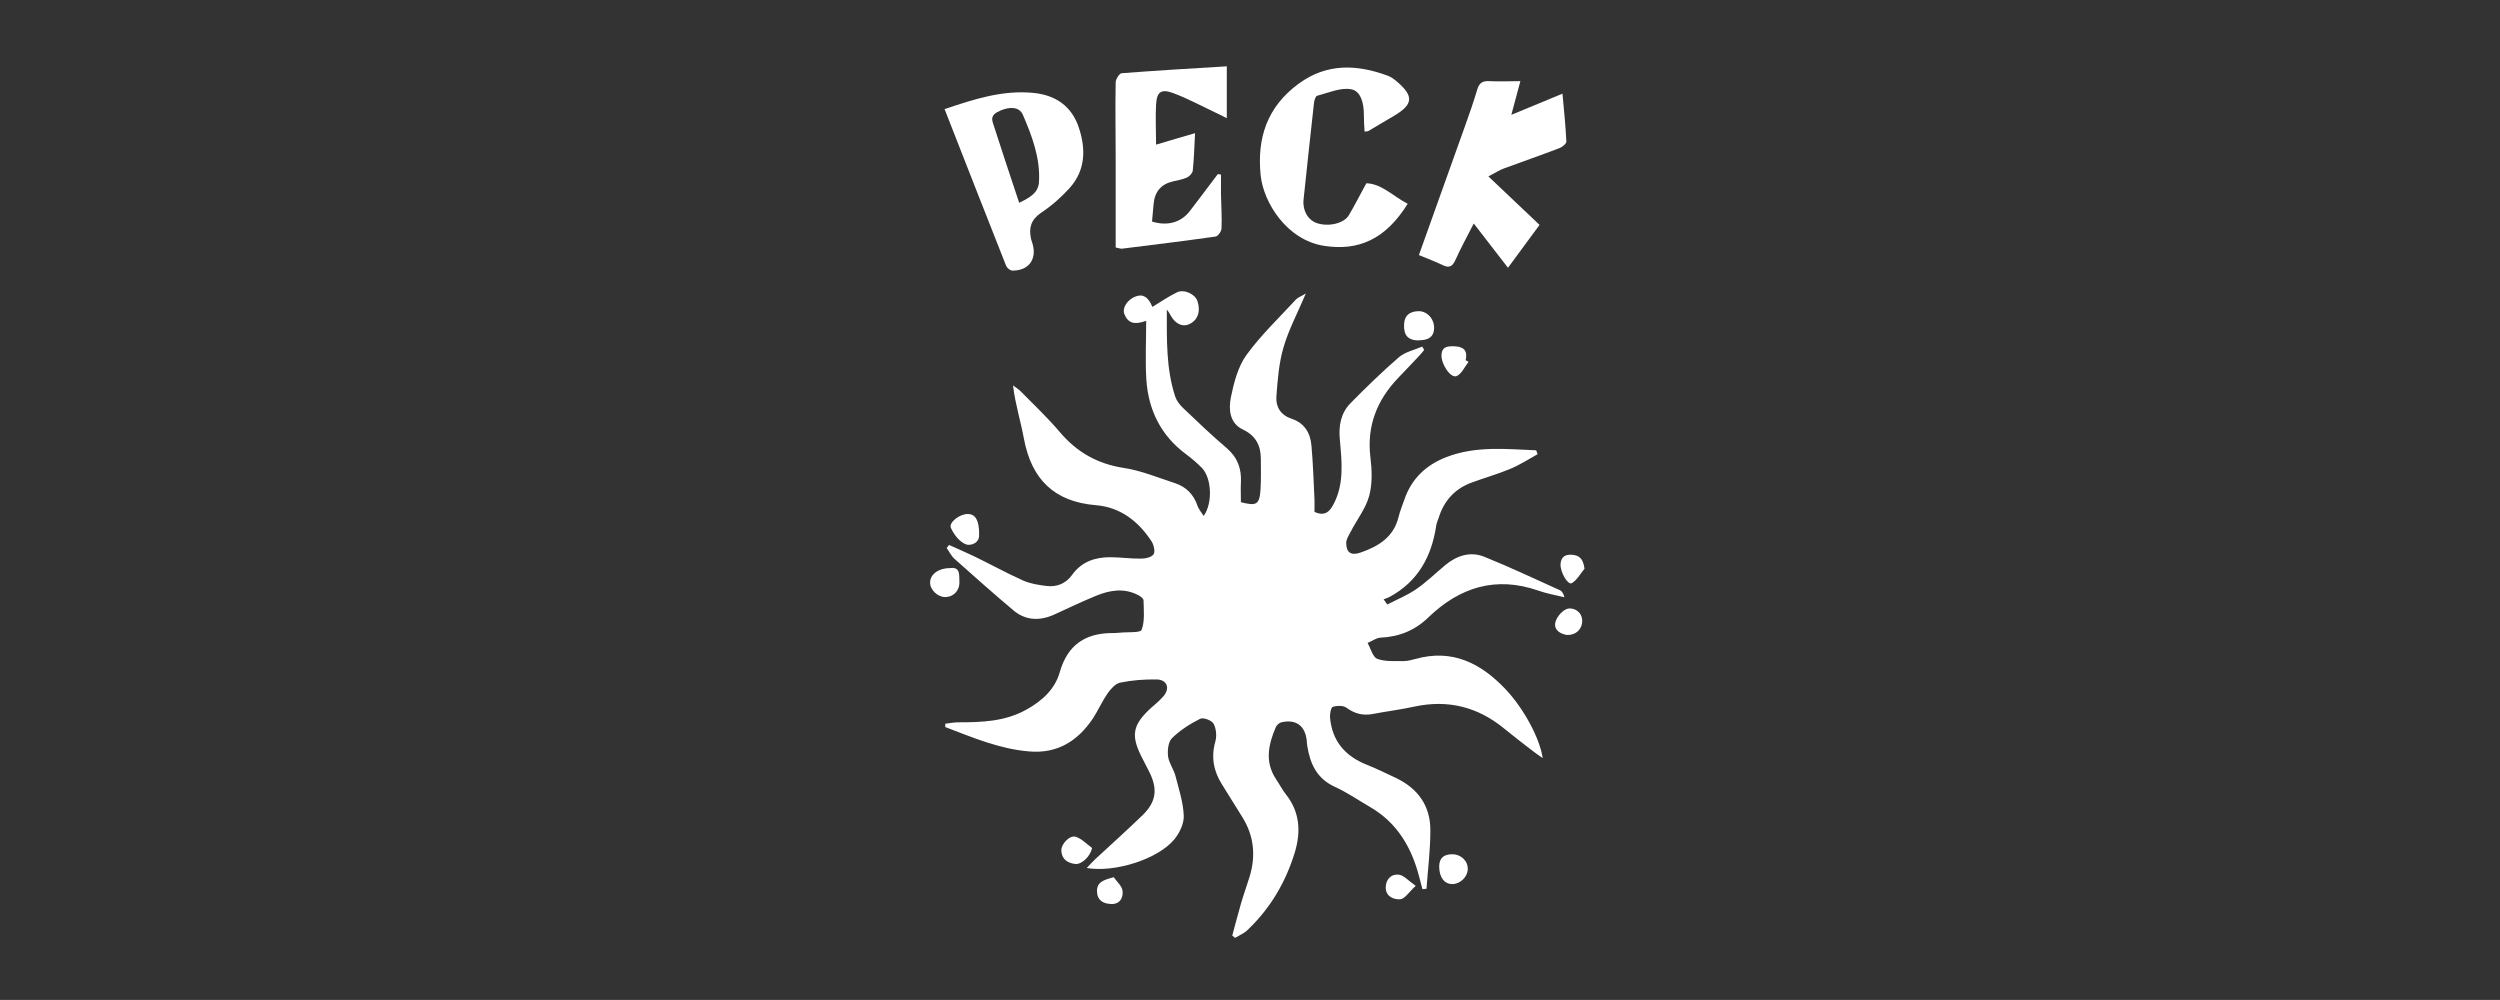 <svg xmlns="http://www.w3.org/2000/svg" id="Livello_1" viewBox="0 0 141.73 56.69"><rect x="0" y="0" width="141.73" height="56.69" fill="#333333" stroke="none"/><defs><style>      .cls-1 {        fill: #fff;      }    </style></defs><path class="cls-1" d="M53.84,30.91c.46.21.93.41,1.39.63.93.45,1.83.95,2.77,1.37.41.18.89.26,1.34.31.58.07,1.09-.14,1.44-.63.53-.74,1.29-1,2.15-1,.59,0,1.18.09,1.77.08.25,0,.59-.08.7-.25.1-.16.01-.52-.11-.72-.75-1.15-1.78-1.95-3.17-2.06-2.37-.2-3.64-1.48-4.07-3.76-.18-.99-.49-1.95-.62-3.03.15.12.32.21.45.35.74.75,1.51,1.48,2.19,2.28.97,1.15,2.14,1.82,3.65,2.05.98.15,1.93.55,2.89.86.64.21,1.07.65,1.28,1.29.07.2.22.36.35.57.52-.73.45-2.14-.09-2.71-.28-.29-.59-.55-.91-.79-1.42-1.05-2.13-2.49-2.25-4.21-.07-1.11-.01-2.23-.01-3.35-.69.24-1.03.13-1.24-.39-.13-.35.18-.83.66-1,.42-.15.71.06.93.6.46-.28.91-.59,1.4-.83.4-.19,1.03.1,1.16.51.15.48.09.96-.36,1.24-.39.25-.78.1-1.05-.26-.12-.16-.19-.35-.33-.51,0,1.66-.05,3.32.47,4.92.08.24.26.48.45.66.81.77,1.62,1.55,2.47,2.27.62.53.85,1.17.81,1.95-.02.38,0,.75,0,1.12.88.23,1.05.14,1.11-.69.04-.59.02-1.18.02-1.76,0-.75-.28-1.32-1.02-1.67-.76-.36-.81-1.15-.68-1.82.17-.83.4-1.73.88-2.4.82-1.13,1.85-2.11,2.81-3.15.11-.12.3-.18.56-.34-.47,1.11-.98,2.06-1.27,3.07-.26.89-.33,1.85-.4,2.78-.04.59.26,1.05.86,1.25.74.24,1.07.82,1.13,1.53.09,1.01.12,2.02.17,3.03.01.25,0,.49,0,.72.61.28.88-.04,1.1-.47.59-1.15.45-2.39.34-3.6-.08-.81.05-1.53.61-2.1.89-.9,1.79-1.78,2.74-2.6.35-.3.88-.41,1.32-.6.04.06.08.13.11.19-.1.12-.19.24-.3.35-.39.41-.78.83-1.18,1.24-1.2,1.26-1.78,2.72-1.57,4.49.09.73.12,1.51-.07,2.2-.2.72-.7,1.35-1.05,2.03-.11.21-.26.44-.25.65.01.53.27.72.83.52,1.03-.36,1.86-.88,2.14-2.02.08-.33.21-.64.32-.96.41-1.2,1.23-1.98,2.4-2.43,1.67-.64,3.38-.45,5.08-.38.03.07.05.14.08.22-.52.29-1.03.62-1.57.84-.72.3-1.47.51-2.2.78-.93.35-1.53,1.02-1.83,1.96-.05.16-.13.32-.15.48-.26,1.74-1.03,3.15-2.62,4.02-.11.06-.24.1-.36.15.07.1.14.19.21.29.54-.28,1.11-.51,1.61-.85.59-.4,1.11-.91,1.66-1.37.66-.55,1.43-.81,2.24-.48,1.44.58,2.85,1.25,4.27,1.89.12.05.21.19.26.4-.5-.12-1.01-.21-1.49-.38-2.4-.83-4.44-.19-6.21,1.51-.77.75-1.66,1.11-2.72,1.16-.25.01-.49.2-.74.3.18.31.29.8.55.9.44.17.98.12,1.48.13.23,0,.46-.06.68-.12,2.09-.59,3.71.24,5.1,1.7,1.02,1.07,1.95,2.77,2.12,3.92-.26-.18-.46-.32-.65-.47-.52-.4-1.04-.8-1.54-1.21-1.5-1.23-3.19-1.65-5.09-1.24-.78.17-1.58.27-2.37.42-.55.1-1.02-.02-1.48-.36-.18-.13-.54-.12-.77-.05-.1.03-.17.38-.16.58.11,1.37.87,2.23,2.12,2.72.55.22,1.08.48,1.61.73,1.26.6,1.97,1.59,1.96,2.99,0,1.1-.14,2.2-.22,3.3-.08,0-.16.01-.23.02-.06-.23-.12-.46-.18-.69-.43-1.67-1.25-3.08-2.79-3.97-.67-.39-1.32-.84-2.03-1.16-1-.47-1.37-1.31-1.53-2.31-.02-.1-.02-.21-.03-.32-.1-.83-.62-1.2-1.44-1.01-.12.03-.26.16-.31.27-.42.98-.64,1.97.01,2.95.19.28.34.58.55.85.8,1,.87,2.12.52,3.29-.52,1.71-1.4,3.2-2.7,4.43-.19.18-.46.29-.69.43-.05-.04-.11-.09-.16-.13.16-.6.32-1.2.49-1.8.15-.52.34-1.04.5-1.56.35-1.17.24-2.29-.41-3.34-.39-.63-.78-1.25-1.17-1.88-.47-.75-.62-1.54-.37-2.42.09-.31.05-.73-.1-1.01-.1-.19-.58-.37-.76-.28-.58.29-1.14.65-1.6,1.1-.21.21-.26.69-.22,1.03.05.38.32.73.42,1.11.19.74.44,1.5.47,2.25.02.45-.24.99-.54,1.35-.93,1.12-3.36,1.89-4.96,1.62.19-.2.33-.36.48-.5.9-.83,1.81-1.65,2.69-2.5.78-.76.86-1.49.37-2.46-.16-.32-.33-.64-.49-.96-.53-1.11-.42-1.68.47-2.54.27-.26.59-.49.83-.78.39-.46.2-.94-.39-.95-.69-.01-1.39.04-2.06.18-.27.05-.54.36-.72.61-.31.45-.53.96-.83,1.42-.86,1.28-2.01,2.01-3.62,1.87-1.68-.14-3.2-.79-4.75-1.38,0-.06,0-.13,0-.19.24-.03.49-.08.73-.08,1.34,0,2.65-.04,3.87-.72.88-.49,1.61-1.14,1.89-2.12.44-1.56,1.47-2.23,3.02-2.22.13,0,.25-.01.38-.02.43-.05,1.17.02,1.24-.16.19-.5.12-1.11.11-1.67,0-.11-.19-.25-.32-.31-.8-.41-1.6-.27-2.38.05-.8.33-1.58.7-2.36,1.06-.82.37-1.62.35-2.32-.24-1.13-.95-2.23-1.93-3.33-2.91-.19-.17-.3-.41-.45-.62.04-.06.08-.11.13-.17Z"></path><path class="cls-1" d="M86.19,4.61c-.2.73-.34,1.29-.51,1.9,1-.41,1.88-.78,2.9-1.2.09.98.18,1.85.22,2.72,0,.12-.24.31-.4.37-1.04.4-2.09.76-3.14,1.15-.25.09-.47.24-.88.45,1,.95,1.91,1.81,2.9,2.75-.55.75-1.14,1.54-1.79,2.43-.67-.86-1.26-1.63-1.94-2.51-.39.77-.74,1.4-1.04,2.07-.17.37-.35.47-.72.29-.43-.21-.88-.37-1.35-.57.88-2.47,1.75-4.88,2.61-7.3.25-.69.49-1.39.7-2.09.11-.37.3-.49.68-.47.56.03,1.12,0,1.76,0Z"></path><path class="cls-1" d="M63.25,14.05c0-1.72,0-3.43,0-5.14,0-1.41-.03-2.83,0-4.24,0-.18.21-.51.34-.52,1.97-.15,3.94-.27,5.96-.39v2.94c-.26-.13-.47-.24-.69-.34-.78-.37-1.54-.78-2.34-1.08-.7-.26-.94-.07-.98.65-.04.73,0,1.46,0,2.27.76-.23,1.45-.43,2.21-.65-.04.79-.06,1.46-.13,2.12-.01.14-.18.32-.32.39-.24.11-.52.16-.79.22q-1.02.23-1.11,1.29c-.03.33-.06.67-.09.99.86.27,1.64.06,2.14-.59.54-.7,1.06-1.4,1.59-2.1.06,0,.12.02.18.03,0,.38,0,.76,0,1.14.01.63.06,1.27.03,1.9,0,.17-.2.45-.33.47-1.77.25-3.55.47-5.33.69-.06,0-.12-.02-.34-.07Z"></path><path class="cls-1" d="M79.8,11.56c-1.27,2.04-2.82,2.67-4.72,2.38-2.15-.33-3.45-2.48-3.61-3.99-.22-2.13.37-3.9,2.16-5.21,1.6-1.17,3.3-1.09,5.04-.45.19.07.37.2.53.34.96.82.92,1.29-.16,1.93-.49.29-.98.58-1.47.87-.03.02-.08.01-.21.03-.02-.33-.04-.66-.04-.98,0-.6-.16-1.32-.72-1.42-.6-.11-1.29.2-1.93.37-.09.02-.17.28-.18.43-.2,1.82-.4,3.64-.59,5.47-.06.62.26,1.15.76,1.32.66.22,1.53.02,1.81-.45.33-.56.62-1.13.99-1.81.86.02,1.51.73,2.34,1.16Z"></path><path class="cls-1" d="M53.54,6.19c1.71-.58,3.33-1.1,5.08-.92,1.24.13,2.14.76,2.54,1.96.41,1.23.38,2.43-.53,3.44-.48.53-1.03,1.01-1.62,1.4-.57.39-.69.86-.56,1.46.02.1.06.2.09.3.25.88-.23,1.52-1.15,1.51-.12,0-.3-.15-.35-.27-1.16-2.93-2.31-5.87-3.5-8.91ZM57.77,11.5c.61-.29,1.09-.57,1.13-1.16.09-1.36-.39-2.62-.91-3.83-.21-.48-.76-.45-1.23-.26-.31.13-.61.28-.48.69.48,1.5.98,2.99,1.5,4.56Z"></path><path class="cls-1" d="M80.45,19.3c-.63,0-.88-.29-.85-.91.02-.52.33-.74.83-.75.49,0,.91.46.87,1.02-.05.56-.48.62-.84.63Z"></path><path class="cls-1" d="M55.5,30.23c.09.57-.49.73-.74.63-.36-.14-.68-.55-.85-.93-.14-.31.5-.8.96-.79.42,0,.63.35.64,1.08Z"></path><path class="cls-1" d="M82.33,48.43c.51,0,.9.39.88.86-.02.44-.44.83-.87.83-.46,0-.74-.38-.75-.98,0-.51.27-.71.74-.71Z"></path><path class="cls-1" d="M53.84,32.21c.63-.1.53.41.55.78.02.5-.35.86-.8.86-.44,0-.87-.42-.86-.83,0-.46.49-.82,1.12-.81Z"></path><path class="cls-1" d="M83.25,20.52c-.22.28-.39.68-.67.8-.34.14-.88-.67-.86-1.2.02-.44.3-.49.64-.49.51,0,.88.15.73.79l.16.09Z"></path><path class="cls-1" d="M61.91,48.07c-.08.46-.58.95-.95.91-.43-.05-.77-.26-.79-.75-.02-.38.47-.9.82-.79.34.11.61.41.92.63Z"></path><path class="cls-1" d="M88.86,36c-.39-.05-.79-.28-.68-.73.07-.31.44-.72.73-.77.32-.05.78.17.79.7,0,.45-.33.8-.84.8Z"></path><path class="cls-1" d="M63.14,49.73c.18.26.47.5.5.78.04.38-.14.76-.65.74-.45-.02-.78-.2-.8-.71-.01-.54.37-.65.95-.81Z"></path><path class="cls-1" d="M80.26,50.22c-.39.36-.61.73-.87.76-.37.03-.83-.15-.83-.66,0-.46.3-.79.76-.73.28.04.52.34.94.63Z"></path><path class="cls-1" d="M89.83,32.24c-.23.28-.42.64-.72.82-.22.13-.67-.63-.64-1.09.03-.39.26-.55.64-.52.44.03.65.24.72.8Z"></path></svg>
